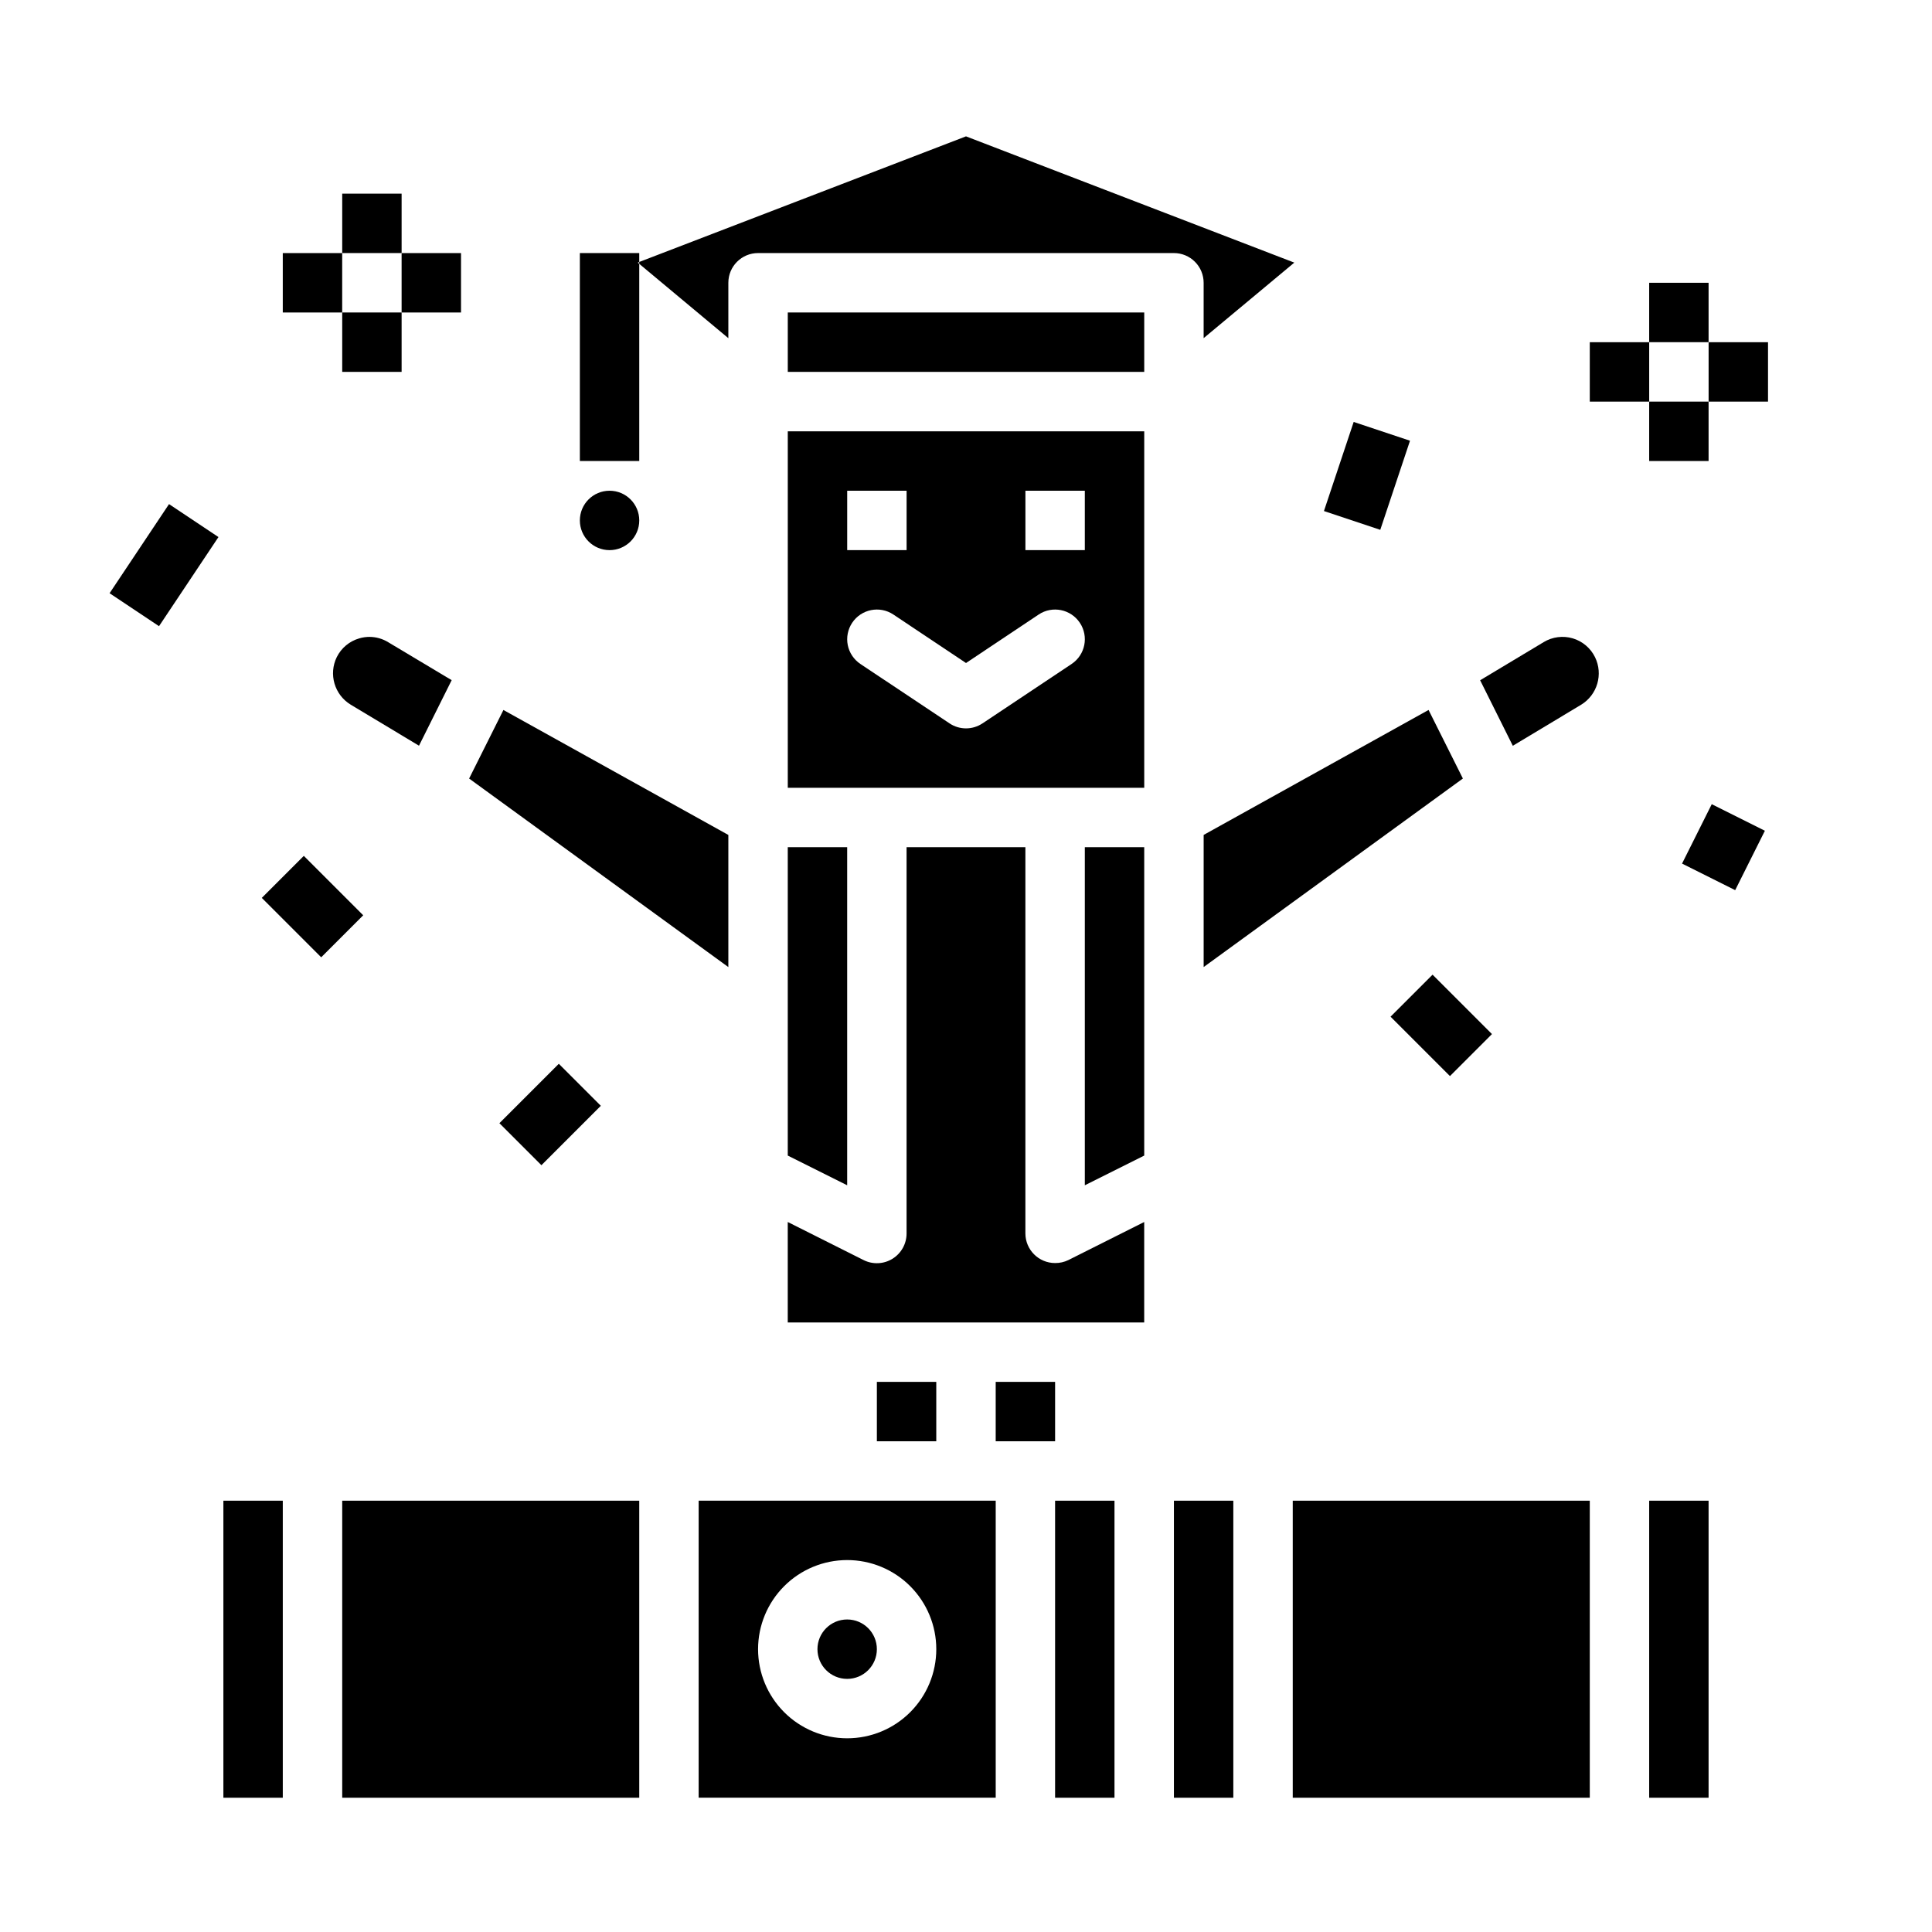 <?xml version="1.0" encoding="UTF-8"?>
<!-- Uploaded to: SVG Repo, www.svgrepo.com, Generator: SVG Repo Mixer Tools -->
<svg fill="#000000" width="800px" height="800px" version="1.1" viewBox="144 144 512 512" xmlns="http://www.w3.org/2000/svg">
 <g>
  <path d="m234.69 541.7h78.719v78.719h-78.719z"/>
  <path d="m203.2 541.7h15.742v78.719h-15.742z"/>
  <path d="m376.38 581.05c0 4.348-3.523 7.871-7.871 7.871-4.348 0-7.875-3.523-7.875-7.871 0-4.348 3.527-7.871 7.875-7.871 4.348 0 7.871 3.523 7.871 7.871"/>
  <path d="m423.61 541.7h15.742v78.719h-15.742z"/>
  <path d="m329.15 620.41h78.723v-78.719h-78.723zm39.359-62.977h0.004c6.262 0 12.27 2.488 16.699 6.918 4.426 4.43 6.914 10.438 6.914 16.699 0 6.266-2.488 12.27-6.914 16.699-4.43 4.43-10.438 6.918-16.699 6.918-6.266 0-12.273-2.488-16.699-6.918-4.43-4.43-6.918-10.434-6.918-16.699 0-6.262 2.488-12.27 6.918-16.699 4.426-4.43 10.434-6.918 16.699-6.918z"/>
  <path d="m376.38 510.21h15.742v15.742h-15.742z"/>
  <path d="m368.51 368.51h-15.746v81.727l15.746 7.871z"/>
  <path d="m337.02 233.62v-14.684c0-4.348 3.523-7.871 7.871-7.871h110.21c2.09 0 4.09 0.828 5.566 2.305 1.477 1.477 2.309 3.481 2.309 5.566v14.68l24.027-20.02-87.004-33.461-86.594 33.289v0.496z"/>
  <path d="m462.98 400.28 68.699-49.965-9.094-18.168-59.605 33.117z"/>
  <path d="m423.61 478.72c-4.348 0-7.871-3.523-7.871-7.871v-102.34h-31.488v102.34c0.016 2.734-1.391 5.281-3.715 6.727-2.32 1.445-5.227 1.582-7.676 0.355l-20.098-10.09v26.621h94.465v-26.621l-20.098 10.09c-1.094 0.531-2.301 0.801-3.519 0.789z"/>
  <path d="m337.02 365.27-59.609-33.117-9.09 18.168 68.699 49.965z"/>
  <path d="m241.94 312.78c-0.926 0-1.844 0.133-2.734 0.395-2.594 0.742-4.758 2.547-5.957 4.965-2.215 4.519-0.617 9.98 3.684 12.598l18.105 10.879 8.66-17.367-16.809-10.051c-1.488-0.918-3.203-1.406-4.949-1.418z"/>
  <path d="m313.41 281.92c0 4.348-3.523 7.871-7.871 7.871s-7.871-3.523-7.871-7.871c0-4.348 3.523-7.871 7.871-7.871s7.871 3.523 7.871 7.871"/>
  <path d="m407.87 510.21h15.742v15.742h-15.742z"/>
  <path d="m455.1 541.7h15.742v78.719h-15.742z"/>
  <path d="m352.77 226.81h94.465v15.742h-94.465z"/>
  <path d="m486.59 541.7h78.719v78.719h-78.719z"/>
  <path d="m431.49 458.11 15.742-7.871v-81.727h-15.742z"/>
  <path d="m581.05 541.7h15.742v78.719h-15.742z"/>
  <path d="m560.79 313.17c-2.586-0.762-5.375-0.402-7.684 0.988l-16.855 10.117 8.66 17.367 18.105-10.879c4.297-2.617 5.894-8.078 3.684-12.598-1.184-2.418-3.328-4.234-5.91-4.996z"/>
  <path d="m352.77 352.77h94.465v-94.465h-94.465zm62.977-78.719h15.742v15.742h-15.742zm3.504 32.812v-0.004c3.617-2.41 8.504-1.434 10.918 2.184 2.414 3.617 1.438 8.504-2.18 10.918l-23.617 15.742c-2.644 1.766-6.094 1.766-8.738 0l-23.617-15.742c-1.734-1.16-2.941-2.961-3.352-5.008-0.406-2.047 0.016-4.176 1.172-5.91 2.414-3.617 7.301-4.594 10.918-2.184l19.25 12.848zm-50.734-32.812h15.742v15.742h-15.742z"/>
  <path d="m213.38 381.95 11.133-11.133 15.742 15.742-11.133 11.133z"/>
  <path d="m494.86 279.43 7.879-23.613 14.926 4.981-7.879 23.613z"/>
  <path d="m589.76 372.86 7.871-15.742 14.082 7.039-7.871 15.742z"/>
  <path d="m173.04 301.21 15.754-23.617 13.098 8.738-15.754 23.617z"/>
  <path d="m512.51 413.43 11.133-11.133 15.742 15.742-11.133 11.133z"/>
  <path d="m234.69 195.32h15.742v15.742h-15.742z"/>
  <path d="m234.69 226.81h15.742v15.742h-15.742z"/>
  <path d="m218.94 211.07h15.742v15.742h-15.742z"/>
  <path d="m250.43 211.07h15.742v15.742h-15.742z"/>
  <path d="m581.05 218.94h15.742v15.742h-15.742z"/>
  <path d="m581.05 250.43h15.742v15.742h-15.742z"/>
  <path d="m565.31 234.69h15.742v15.742h-15.742z"/>
  <path d="m596.8 234.69h15.742v15.742h-15.742z"/>
  <path d="m276.35 441.66 15.742-15.742 11.133 11.133-15.742 15.742z"/>
  <path d="m313.41 213.94-0.41-0.336 0.41-0.156v-2.379h-15.742v55.105h15.742z"/>
 </g>
</svg>